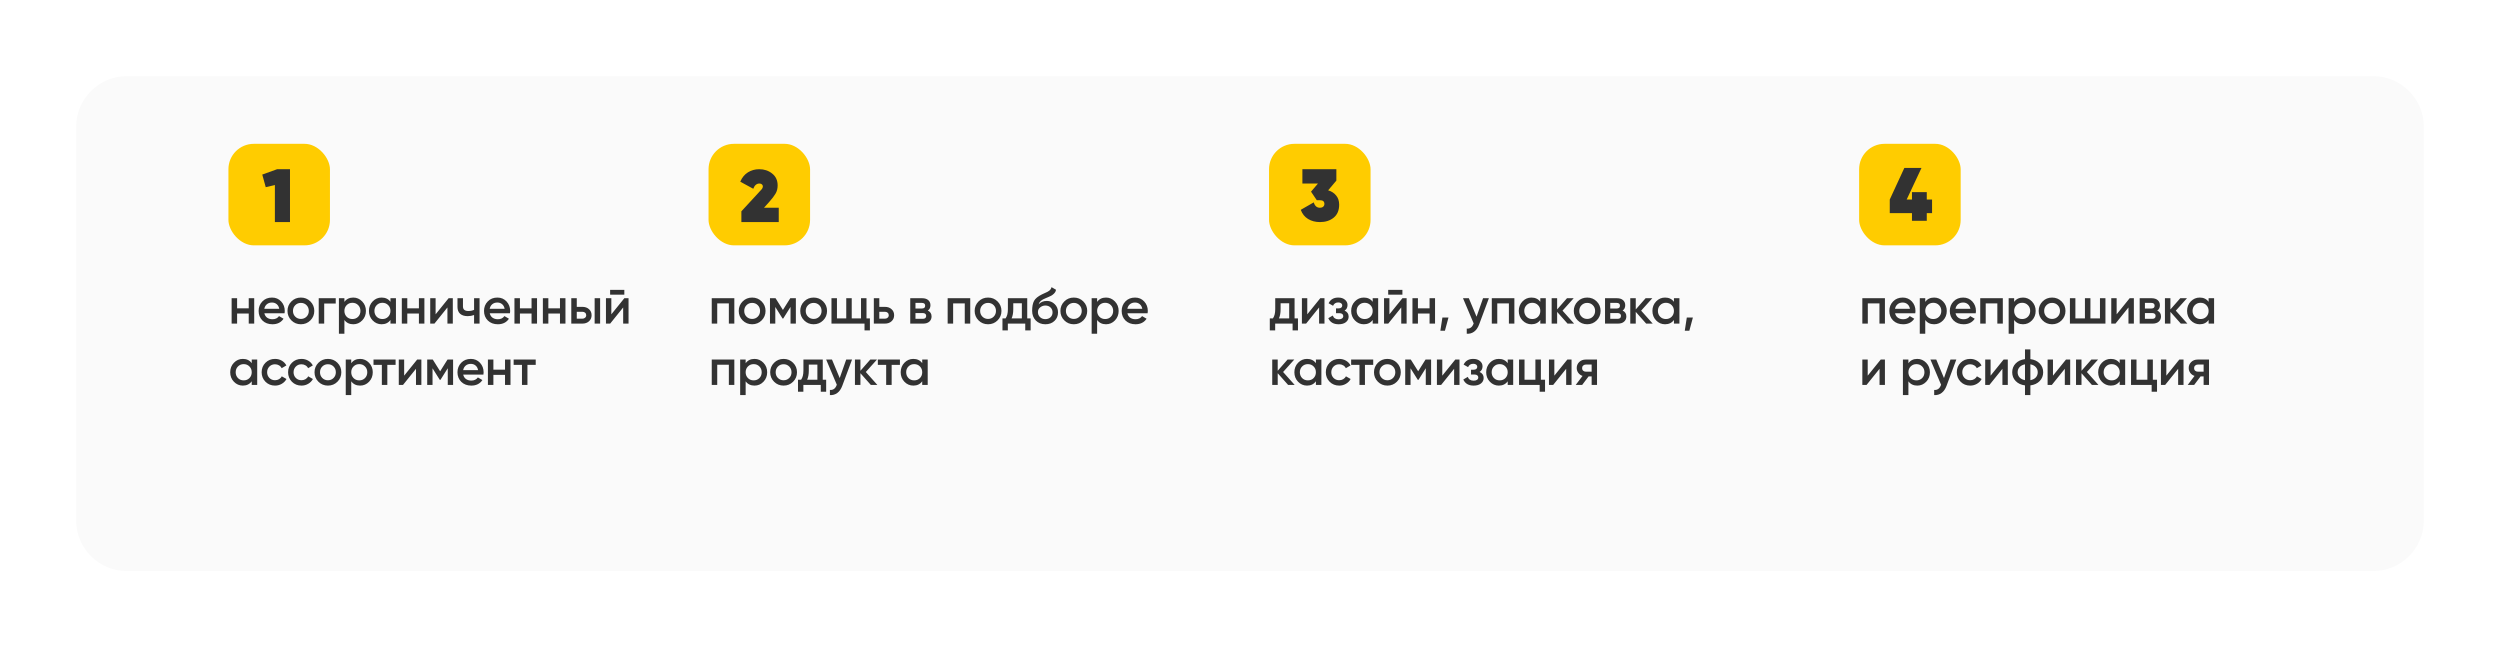 <?xml version="1.0" encoding="UTF-8"?> <svg xmlns="http://www.w3.org/2000/svg" width="1182" height="306" viewBox="0 0 1182 306" fill="none"> <g filter="url(#filter0_d_2016_470)"> <path d="M36 36C36 22.745 46.745 12 60 12H1122C1135.25 12 1146 22.745 1146 36V222C1146 235.255 1135.25 246 1122 246H60C46.745 246 36 235.255 36 222V36Z" fill="#FAFAFA"></path> </g> <path d="M117.6 145.776V141H120.192V153H117.6V148.224H112.104V153H109.512V141H112.104V145.776H117.6ZM134.542 148.104H124.99C125.182 149 125.614 149.696 126.286 150.192C126.974 150.688 127.822 150.936 128.83 150.936C130.19 150.936 131.222 150.44 131.926 149.448L134.062 150.696C132.894 152.44 131.142 153.312 128.806 153.312C126.87 153.312 125.294 152.72 124.078 151.536C122.878 150.336 122.278 148.824 122.278 147C122.278 145.224 122.87 143.728 124.054 142.512C125.222 141.296 126.742 140.688 128.614 140.688C130.358 140.688 131.798 141.304 132.934 142.536C134.07 143.768 134.638 145.264 134.638 147.024C134.638 147.344 134.606 147.704 134.542 148.104ZM124.965 145.992H132.022C131.846 145.048 131.446 144.32 130.822 143.808C130.214 143.296 129.47 143.04 128.59 143.04C127.63 143.04 126.83 143.304 126.19 143.832C125.55 144.36 125.142 145.08 124.965 145.992ZM146.75 151.488C145.534 152.704 144.038 153.312 142.262 153.312C140.486 153.312 138.99 152.704 137.774 151.488C136.542 150.256 135.926 148.76 135.926 147C135.926 145.24 136.542 143.744 137.774 142.512C138.99 141.296 140.486 140.688 142.262 140.688C144.038 140.688 145.534 141.296 146.75 142.512C147.982 143.744 148.598 145.24 148.598 147C148.598 148.76 147.982 150.256 146.75 151.488ZM138.518 147C138.518 148.088 138.878 148.992 139.598 149.712C140.318 150.432 141.206 150.792 142.262 150.792C143.318 150.792 144.206 150.432 144.926 149.712C145.646 148.992 146.006 148.088 146.006 147C146.006 145.912 145.646 145.008 144.926 144.288C144.206 143.568 143.318 143.208 142.262 143.208C141.206 143.208 140.318 143.568 139.598 144.288C138.878 145.008 138.518 145.912 138.518 147ZM150.692 141H158.732V143.496H153.284V153H150.692V141ZM167.031 140.688C168.663 140.688 170.071 141.304 171.255 142.536C172.423 143.752 173.007 145.24 173.007 147C173.007 148.776 172.423 150.272 171.255 151.488C170.087 152.704 168.679 153.312 167.031 153.312C165.223 153.312 163.823 152.64 162.831 151.296V157.8H160.239V141H162.831V142.728C163.807 141.368 165.207 140.688 167.031 140.688ZM163.911 149.76C164.631 150.48 165.535 150.84 166.623 150.84C167.711 150.84 168.615 150.48 169.335 149.76C170.055 149.024 170.415 148.104 170.415 147C170.415 145.896 170.055 144.984 169.335 144.264C168.615 143.528 167.711 143.16 166.623 143.16C165.535 143.16 164.631 143.528 163.911 144.264C163.191 144.984 162.831 145.896 162.831 147C162.831 148.088 163.191 149.008 163.911 149.76ZM184.61 142.704V141H187.202V153H184.61V151.272C183.634 152.632 182.234 153.312 180.41 153.312C178.762 153.312 177.354 152.704 176.186 151.488C175.018 150.272 174.434 148.776 174.434 147C174.434 145.224 175.018 143.728 176.186 142.512C177.354 141.296 178.762 140.688 180.41 140.688C182.234 140.688 183.634 141.36 184.61 142.704ZM178.106 149.76C178.826 150.48 179.73 150.84 180.818 150.84C181.906 150.84 182.81 150.48 183.53 149.76C184.25 149.024 184.61 148.104 184.61 147C184.61 145.896 184.25 144.984 183.53 144.264C182.81 143.528 181.906 143.16 180.818 143.16C179.73 143.16 178.826 143.528 178.106 144.264C177.386 144.984 177.026 145.896 177.026 147C177.026 148.088 177.386 149.008 178.106 149.76ZM198.061 145.776V141H200.653V153H198.061V148.224H192.565V153H189.973V141H192.565V145.776H198.061ZM205.954 148.608L212.098 141H214.09V153H211.546V145.368L205.402 153H203.41V141H205.954V148.608ZM224.144 146.496V141H226.736V153H224.144V148.944C223.2 149.296 222.192 149.472 221.12 149.472C219.6 149.472 218.416 149.104 217.568 148.368C216.72 147.616 216.296 146.536 216.296 145.128V141H218.888V144.888C218.888 146.328 219.744 147.048 221.456 147.048C222.432 147.048 223.328 146.864 224.144 146.496ZM241.104 148.104H231.552C231.744 149 232.176 149.696 232.848 150.192C233.536 150.688 234.384 150.936 235.392 150.936C236.752 150.936 237.784 150.44 238.488 149.448L240.624 150.696C239.456 152.44 237.704 153.312 235.368 153.312C233.432 153.312 231.856 152.72 230.64 151.536C229.44 150.336 228.84 148.824 228.84 147C228.84 145.224 229.432 143.728 230.616 142.512C231.784 141.296 233.304 140.688 235.176 140.688C236.92 140.688 238.36 141.304 239.496 142.536C240.632 143.768 241.2 145.264 241.2 147.024C241.2 147.344 241.168 147.704 241.104 148.104ZM231.528 145.992H238.584C238.408 145.048 238.008 144.32 237.384 143.808C236.776 143.296 236.032 143.04 235.152 143.04C234.192 143.04 233.392 143.304 232.752 143.832C232.112 144.36 231.704 145.08 231.528 145.992ZM251.319 145.776V141H253.911V153H251.319V148.224H245.823V153H243.231V141H245.823V145.776H251.319ZM264.756 145.776V141H267.348V153H264.756V148.224H259.26V153H256.668V141H259.26V145.776H264.756ZM272.698 145.08H275.338C276.634 145.08 277.682 145.448 278.482 146.184C279.298 146.904 279.706 147.856 279.706 149.04C279.706 150.208 279.298 151.16 278.482 151.896C277.682 152.632 276.634 153 275.338 153H270.106V141H272.698V145.08ZM281.146 153V141H283.738V153H281.146ZM272.698 150.672H275.362C275.874 150.672 276.298 150.52 276.634 150.216C276.986 149.912 277.162 149.52 277.162 149.04C277.162 148.56 276.994 148.168 276.658 147.864C276.322 147.56 275.89 147.408 275.362 147.408H272.698V150.672ZM295.184 139.32H288.464V137.064H295.184V139.32ZM289.04 148.608L295.184 141H297.176V153H294.632V145.368L288.488 153H286.496V141H289.04V148.608ZM119.016 171.704V170H121.608V182H119.016V180.272C118.04 181.632 116.64 182.312 114.816 182.312C113.168 182.312 111.76 181.704 110.592 180.488C109.424 179.272 108.84 177.776 108.84 176C108.84 174.224 109.424 172.728 110.592 171.512C111.76 170.296 113.168 169.688 114.816 169.688C116.64 169.688 118.04 170.36 119.016 171.704ZM112.512 178.76C113.232 179.48 114.136 179.84 115.224 179.84C116.312 179.84 117.216 179.48 117.936 178.76C118.656 178.024 119.016 177.104 119.016 176C119.016 174.896 118.656 173.984 117.936 173.264C117.216 172.528 116.312 172.16 115.224 172.16C114.136 172.16 113.232 172.528 112.512 173.264C111.792 173.984 111.432 174.896 111.432 176C111.432 177.088 111.792 178.008 112.512 178.76ZM130.043 182.312C128.235 182.312 126.723 181.704 125.507 180.488C124.307 179.256 123.707 177.76 123.707 176C123.707 174.208 124.307 172.712 125.507 171.512C126.723 170.296 128.235 169.688 130.043 169.688C131.211 169.688 132.275 169.968 133.235 170.528C134.195 171.088 134.915 171.84 135.395 172.784L133.163 174.08C132.891 173.504 132.475 173.056 131.915 172.736C131.371 172.4 130.739 172.232 130.019 172.232C128.963 172.232 128.075 172.592 127.355 173.312C126.651 174.048 126.299 174.944 126.299 176C126.299 177.056 126.651 177.952 127.355 178.688C128.075 179.408 128.963 179.768 130.019 179.768C130.723 179.768 131.355 179.608 131.915 179.288C132.491 178.952 132.923 178.496 133.211 177.92L135.443 179.192C134.931 180.152 134.187 180.912 133.211 181.472C132.251 182.032 131.195 182.312 130.043 182.312ZM142.543 182.312C140.735 182.312 139.223 181.704 138.007 180.488C136.807 179.256 136.207 177.76 136.207 176C136.207 174.208 136.807 172.712 138.007 171.512C139.223 170.296 140.735 169.688 142.543 169.688C143.711 169.688 144.775 169.968 145.735 170.528C146.695 171.088 147.415 171.84 147.895 172.784L145.663 174.08C145.391 173.504 144.975 173.056 144.415 172.736C143.871 172.4 143.239 172.232 142.519 172.232C141.463 172.232 140.575 172.592 139.855 173.312C139.151 174.048 138.799 174.944 138.799 176C138.799 177.056 139.151 177.952 139.855 178.688C140.575 179.408 141.463 179.768 142.519 179.768C143.223 179.768 143.855 179.608 144.415 179.288C144.991 178.952 145.423 178.496 145.711 177.92L147.943 179.192C147.431 180.152 146.687 180.912 145.711 181.472C144.751 182.032 143.695 182.312 142.543 182.312ZM159.531 180.488C158.315 181.704 156.819 182.312 155.043 182.312C153.267 182.312 151.771 181.704 150.555 180.488C149.323 179.256 148.707 177.76 148.707 176C148.707 174.24 149.323 172.744 150.555 171.512C151.771 170.296 153.267 169.688 155.043 169.688C156.819 169.688 158.315 170.296 159.531 171.512C160.763 172.744 161.379 174.24 161.379 176C161.379 177.76 160.763 179.256 159.531 180.488ZM151.299 176C151.299 177.088 151.659 177.992 152.379 178.712C153.099 179.432 153.987 179.792 155.043 179.792C156.099 179.792 156.987 179.432 157.707 178.712C158.427 177.992 158.787 177.088 158.787 176C158.787 174.912 158.427 174.008 157.707 173.288C156.987 172.568 156.099 172.208 155.043 172.208C153.987 172.208 153.099 172.568 152.379 173.288C151.659 174.008 151.299 174.912 151.299 176ZM170.265 169.688C171.897 169.688 173.305 170.304 174.489 171.536C175.657 172.752 176.241 174.24 176.241 176C176.241 177.776 175.657 179.272 174.489 180.488C173.321 181.704 171.913 182.312 170.265 182.312C168.457 182.312 167.057 181.64 166.065 180.296V186.8H163.473V170H166.065V171.728C167.041 170.368 168.441 169.688 170.265 169.688ZM167.145 178.76C167.865 179.48 168.769 179.84 169.857 179.84C170.945 179.84 171.849 179.48 172.569 178.76C173.289 178.024 173.649 177.104 173.649 176C173.649 174.896 173.289 173.984 172.569 173.264C171.849 172.528 170.945 172.16 169.857 172.16C168.769 172.16 167.865 172.528 167.145 173.264C166.425 173.984 166.065 174.896 166.065 176C166.065 177.088 166.425 178.008 167.145 178.76ZM176.599 170H187.039V172.496H183.127V182H180.535V172.496H176.599V170ZM191.087 177.608L197.231 170H199.223V182H196.679V174.368L190.535 182H188.543V170H191.087V177.608ZM211.581 170H214.221V182H211.701V174.104L208.245 179.6H207.933L204.501 174.128V182H201.981V170H204.621L208.101 175.544L211.581 170ZM228.557 177.104H219.005C219.197 178 219.629 178.696 220.301 179.192C220.989 179.688 221.837 179.936 222.845 179.936C224.205 179.936 225.237 179.44 225.941 178.448L228.077 179.696C226.909 181.44 225.157 182.312 222.821 182.312C220.885 182.312 219.309 181.72 218.093 180.536C216.893 179.336 216.293 177.824 216.293 176C216.293 174.224 216.885 172.728 218.069 171.512C219.237 170.296 220.757 169.688 222.629 169.688C224.373 169.688 225.813 170.304 226.949 171.536C228.085 172.768 228.653 174.264 228.653 176.024C228.653 176.344 228.621 176.704 228.557 177.104ZM218.981 174.992H226.037C225.861 174.048 225.461 173.32 224.837 172.808C224.229 172.296 223.485 172.04 222.605 172.04C221.645 172.04 220.845 172.304 220.205 172.832C219.565 173.36 219.157 174.08 218.981 174.992ZM238.772 174.776V170H241.364V182H238.772V177.224H233.276V182H230.684V170H233.276V174.776H238.772ZM242.849 170H253.289V172.496H249.377V182H246.785V172.496H242.849V170Z" fill="#323232"></path> <rect x="105" y="65" width="54" height="54" rx="15" fill="#FFCC00"></rect> <rect x="105" y="65" width="54" height="54" rx="15" stroke="#FAFAFA" stroke-width="6"></rect> <path d="M131.036 80H137.107V105H129.964V87.464L125.643 88.5L124 82.536L131.036 80Z" fill="#323232"></path> <path d="M336.512 141H347.192V153H344.6V143.448H339.104V153H336.512V141ZM360.102 151.488C358.886 152.704 357.39 153.312 355.614 153.312C353.838 153.312 352.342 152.704 351.126 151.488C349.894 150.256 349.278 148.76 349.278 147C349.278 145.24 349.894 143.744 351.126 142.512C352.342 141.296 353.838 140.688 355.614 140.688C357.39 140.688 358.886 141.296 360.102 142.512C361.334 143.744 361.95 145.24 361.95 147C361.95 148.76 361.334 150.256 360.102 151.488ZM351.87 147C351.87 148.088 352.23 148.992 352.95 149.712C353.67 150.432 354.558 150.792 355.614 150.792C356.67 150.792 357.558 150.432 358.278 149.712C358.998 148.992 359.358 148.088 359.358 147C359.358 145.912 358.998 145.008 358.278 144.288C357.558 143.568 356.67 143.208 355.614 143.208C354.558 143.208 353.67 143.568 352.95 144.288C352.23 145.008 351.87 145.912 351.87 147ZM373.643 141H376.283V153H373.763V145.104L370.307 150.6H369.995L366.563 145.128V153H364.043V141H366.683L370.163 146.544L373.643 141ZM389.18 151.488C387.964 152.704 386.468 153.312 384.692 153.312C382.916 153.312 381.42 152.704 380.204 151.488C378.972 150.256 378.356 148.76 378.356 147C378.356 145.24 378.972 143.744 380.204 142.512C381.42 141.296 382.916 140.688 384.692 140.688C386.468 140.688 387.964 141.296 389.18 142.512C390.412 143.744 391.028 145.24 391.028 147C391.028 148.76 390.412 150.256 389.18 151.488ZM380.948 147C380.948 148.088 381.308 148.992 382.028 149.712C382.748 150.432 383.636 150.792 384.692 150.792C385.748 150.792 386.636 150.432 387.356 149.712C388.076 148.992 388.436 148.088 388.436 147C388.436 145.912 388.076 145.008 387.356 144.288C386.636 143.568 385.748 143.208 384.692 143.208C383.636 143.208 382.748 143.568 382.028 144.288C381.308 145.008 380.948 145.912 380.948 147ZM409.681 141V150.552H411.289V156.216H408.745V153H393.121V141H395.713V150.552H400.105V141H402.697V150.552H407.089V141H409.681ZM415.737 145.08H418.377C419.673 145.08 420.721 145.448 421.521 146.184C422.337 146.904 422.745 147.856 422.745 149.04C422.745 150.208 422.337 151.16 421.521 151.896C420.721 152.632 419.673 153 418.377 153H413.145V141H415.737V145.08ZM415.737 150.672H418.401C418.913 150.672 419.337 150.52 419.673 150.216C420.025 149.912 420.201 149.52 420.201 149.04C420.201 148.56 420.033 148.168 419.697 147.864C419.361 147.56 418.929 147.408 418.401 147.408H415.737V150.672ZM438.668 146.832C439.852 147.392 440.444 148.312 440.444 149.592C440.444 150.616 440.092 151.44 439.388 152.064C438.7 152.688 437.74 153 436.508 153H430.364V141H436.028C437.244 141 438.196 141.304 438.884 141.912C439.572 142.52 439.916 143.32 439.916 144.312C439.916 145.448 439.5 146.288 438.668 146.832ZM435.836 143.208H432.836V145.872H435.836C436.892 145.872 437.42 145.424 437.42 144.528C437.42 143.648 436.892 143.208 435.836 143.208ZM432.836 150.744H436.268C437.356 150.744 437.9 150.272 437.9 149.328C437.9 148.912 437.756 148.592 437.468 148.368C437.18 148.128 436.78 148.008 436.268 148.008H432.836V150.744ZM448.051 141H458.731V153H456.139V143.448H450.643V153H448.051V141ZM471.641 151.488C470.425 152.704 468.929 153.312 467.153 153.312C465.377 153.312 463.881 152.704 462.665 151.488C461.433 150.256 460.817 148.76 460.817 147C460.817 145.24 461.433 143.744 462.665 142.512C463.881 141.296 465.377 140.688 467.153 140.688C468.929 140.688 470.425 141.296 471.641 142.512C472.873 143.744 473.489 145.24 473.489 147C473.489 148.76 472.873 150.256 471.641 151.488ZM463.409 147C463.409 148.088 463.769 148.992 464.489 149.712C465.209 150.432 466.097 150.792 467.153 150.792C468.209 150.792 469.097 150.432 469.817 149.712C470.537 148.992 470.897 148.088 470.897 147C470.897 145.912 470.537 145.008 469.817 144.288C469.097 143.568 468.209 143.208 467.153 143.208C466.097 143.208 465.209 143.568 464.489 144.288C463.769 145.008 463.409 145.912 463.409 147ZM485.674 141V150.552H487.282V156.216H484.738V153H476.506V156.216H473.962V150.552H475.426C476.162 149.528 476.53 148.08 476.53 146.208V141H485.674ZM478.282 150.552H483.13V143.376H479.074V146.208C479.074 147.936 478.81 149.384 478.282 150.552ZM494.236 153.312C492.412 153.312 490.908 152.72 489.724 151.536C488.572 150.336 487.996 148.808 487.996 146.952C487.996 144.936 488.3 143.368 488.908 142.248C489.5 141.144 490.732 140.128 492.604 139.2C492.668 139.168 492.772 139.12 492.916 139.056C493.076 138.976 493.244 138.896 493.42 138.816C493.596 138.736 493.772 138.656 493.948 138.576C494.62 138.272 495.036 138.08 495.196 138C495.292 137.952 495.572 137.776 496.036 137.472C496.596 137.072 496.972 136.504 497.164 135.768L499.276 136.992C499.196 137.872 498.644 138.68 497.62 139.416C497.444 139.576 497.116 139.768 496.636 139.992L495.604 140.472L494.404 140.976C493.364 141.392 492.596 141.816 492.1 142.248C491.604 142.68 491.26 143.232 491.068 143.904C492.028 142.816 493.332 142.272 494.98 142.272C496.388 142.272 497.612 142.776 498.652 143.784C499.708 144.792 500.236 146.096 500.236 147.696C500.236 149.328 499.676 150.672 498.556 151.728C497.452 152.784 496.012 153.312 494.236 153.312ZM494.212 150.888C495.22 150.888 496.044 150.592 496.684 150C497.324 149.392 497.644 148.624 497.644 147.696C497.644 146.752 497.324 145.976 496.684 145.368C496.06 144.76 495.244 144.456 494.236 144.456C493.34 144.456 492.532 144.744 491.812 145.32C491.092 145.864 490.732 146.616 490.732 147.576C490.732 148.536 491.068 149.328 491.74 149.952C492.412 150.576 493.236 150.888 494.212 150.888ZM512.187 151.488C510.971 152.704 509.475 153.312 507.699 153.312C505.923 153.312 504.427 152.704 503.211 151.488C501.979 150.256 501.363 148.76 501.363 147C501.363 145.24 501.979 143.744 503.211 142.512C504.427 141.296 505.923 140.688 507.699 140.688C509.475 140.688 510.971 141.296 512.187 142.512C513.419 143.744 514.035 145.24 514.035 147C514.035 148.76 513.419 150.256 512.187 151.488ZM503.955 147C503.955 148.088 504.315 148.992 505.035 149.712C505.755 150.432 506.643 150.792 507.699 150.792C508.755 150.792 509.643 150.432 510.363 149.712C511.083 148.992 511.443 148.088 511.443 147C511.443 145.912 511.083 145.008 510.363 144.288C509.643 143.568 508.755 143.208 507.699 143.208C506.643 143.208 505.755 143.568 505.035 144.288C504.315 145.008 503.955 145.912 503.955 147ZM522.921 140.688C524.553 140.688 525.961 141.304 527.145 142.536C528.313 143.752 528.897 145.24 528.897 147C528.897 148.776 528.313 150.272 527.145 151.488C525.977 152.704 524.569 153.312 522.921 153.312C521.113 153.312 519.713 152.64 518.721 151.296V157.8H516.129V141H518.721V142.728C519.697 141.368 521.097 140.688 522.921 140.688ZM519.801 149.76C520.521 150.48 521.425 150.84 522.513 150.84C523.601 150.84 524.505 150.48 525.225 149.76C525.945 149.024 526.305 148.104 526.305 147C526.305 145.896 525.945 144.984 525.225 144.264C524.505 143.528 523.601 143.16 522.513 143.16C521.425 143.16 520.521 143.528 519.801 144.264C519.081 144.984 518.721 145.896 518.721 147C518.721 148.088 519.081 149.008 519.801 149.76ZM542.588 148.104H533.036C533.228 149 533.66 149.696 534.332 150.192C535.02 150.688 535.868 150.936 536.876 150.936C538.236 150.936 539.268 150.44 539.972 149.448L542.108 150.696C540.94 152.44 539.188 153.312 536.852 153.312C534.916 153.312 533.34 152.72 532.124 151.536C530.924 150.336 530.324 148.824 530.324 147C530.324 145.224 530.916 143.728 532.1 142.512C533.268 141.296 534.788 140.688 536.66 140.688C538.404 140.688 539.844 141.304 540.98 142.536C542.116 143.768 542.684 145.264 542.684 147.024C542.684 147.344 542.652 147.704 542.588 148.104ZM533.012 145.992H540.068C539.892 145.048 539.492 144.32 538.868 143.808C538.26 143.296 537.516 143.04 536.636 143.04C535.676 143.04 534.876 143.304 534.236 143.832C533.596 144.36 533.188 145.08 533.012 145.992ZM336.512 170H347.192V182H344.6V172.448H339.104V182H336.512V170ZM356.742 169.688C358.374 169.688 359.782 170.304 360.966 171.536C362.134 172.752 362.718 174.24 362.718 176C362.718 177.776 362.134 179.272 360.966 180.488C359.798 181.704 358.39 182.312 356.742 182.312C354.934 182.312 353.534 181.64 352.542 180.296V186.8H349.95V170H352.542V171.728C353.518 170.368 354.918 169.688 356.742 169.688ZM353.622 178.76C354.342 179.48 355.246 179.84 356.334 179.84C357.422 179.84 358.326 179.48 359.046 178.76C359.766 178.024 360.126 177.104 360.126 176C360.126 174.896 359.766 173.984 359.046 173.264C358.326 172.528 357.422 172.16 356.334 172.16C355.246 172.16 354.342 172.528 353.622 173.264C352.902 173.984 352.542 174.896 352.542 176C352.542 177.088 352.902 178.008 353.622 178.76ZM374.969 180.488C373.753 181.704 372.257 182.312 370.481 182.312C368.705 182.312 367.209 181.704 365.993 180.488C364.761 179.256 364.145 177.76 364.145 176C364.145 174.24 364.761 172.744 365.993 171.512C367.209 170.296 368.705 169.688 370.481 169.688C372.257 169.688 373.753 170.296 374.969 171.512C376.201 172.744 376.817 174.24 376.817 176C376.817 177.76 376.201 179.256 374.969 180.488ZM366.737 176C366.737 177.088 367.097 177.992 367.817 178.712C368.537 179.432 369.425 179.792 370.481 179.792C371.537 179.792 372.425 179.432 373.145 178.712C373.865 177.992 374.225 177.088 374.225 176C374.225 174.912 373.865 174.008 373.145 173.288C372.425 172.568 371.537 172.208 370.481 172.208C369.425 172.208 368.537 172.568 367.817 173.288C367.097 174.008 366.737 174.912 366.737 176ZM389.002 170V179.552H390.61V185.216H388.066V182H379.834V185.216H377.29V179.552H378.754C379.49 178.528 379.858 177.08 379.858 175.208V170H389.002ZM381.61 179.552H386.458V172.376H382.402V175.208C382.402 176.936 382.138 178.384 381.61 179.552ZM397.012 178.736L400.084 170H402.844L398.236 182.384C397.676 183.904 396.892 185.04 395.884 185.792C394.876 186.544 393.708 186.88 392.38 186.8V184.376C393.916 184.472 394.98 183.704 395.572 182.072L395.644 181.904L390.604 170H393.364L397.012 178.736ZM409.351 175.88L414.823 182H411.727L406.807 176.456V182H404.215V170H406.807V175.304L411.463 170H414.631L409.351 175.88ZM415.045 170H425.485V172.496H421.573V182H418.981V172.496H415.045V170ZM436.024 171.704V170H438.616V182H436.024V180.272C435.048 181.632 433.648 182.312 431.824 182.312C430.176 182.312 428.768 181.704 427.6 180.488C426.432 179.272 425.848 177.776 425.848 176C425.848 174.224 426.432 172.728 427.6 171.512C428.768 170.296 430.176 169.688 431.824 169.688C433.648 169.688 435.048 170.36 436.024 171.704ZM429.52 178.76C430.24 179.48 431.144 179.84 432.232 179.84C433.32 179.84 434.224 179.48 434.944 178.76C435.664 178.024 436.024 177.104 436.024 176C436.024 174.896 435.664 173.984 434.944 173.264C434.224 172.528 433.32 172.16 432.232 172.16C431.144 172.16 430.24 172.528 429.52 173.264C428.8 173.984 428.44 174.896 428.44 176C428.44 177.088 428.8 178.008 429.52 178.76Z" fill="#323232"></path> <rect x="332" y="65" width="54" height="54" rx="15" fill="#FFCC00"></rect> <rect x="332" y="65" width="54" height="54" rx="15" stroke="#FAFAFA" stroke-width="6"></rect> <path d="M350.524 105V99.902L358.485 91.278C358.624 91.115 358.822 90.894 359.078 90.615C359.358 90.335 359.544 90.137 359.637 90.021C359.753 89.905 359.893 89.753 360.056 89.567C360.242 89.358 360.358 89.195 360.405 89.078C360.475 88.939 360.533 88.799 360.58 88.659C360.649 88.496 360.684 88.333 360.684 88.17C360.684 87.775 360.545 87.449 360.265 87.193C359.986 86.913 359.579 86.774 359.043 86.774C357.74 86.774 356.774 87.6 356.145 89.253L350 85.901C350.815 83.969 352.014 82.502 353.596 81.501C355.203 80.501 356.983 80 358.939 80C361.336 80 363.385 80.687 365.084 82.06C366.806 83.41 367.668 85.284 367.668 87.682C367.668 89.148 367.342 90.428 366.69 91.522C366.061 92.616 365.061 93.932 363.687 95.468L361.208 98.226H368.191V105H350.524Z" fill="#323232"></path> <path d="M612.072 141V150.552H613.68V156.216H611.136V153H602.904V156.216H600.36V150.552H601.824C602.56 149.528 602.928 148.08 602.928 146.208V141H612.072ZM604.68 150.552H609.528V143.376H605.472V146.208C605.472 147.936 605.208 149.384 604.68 150.552ZM618.079 148.608L624.223 141H626.215V153H623.671V145.368L617.527 153H615.535V141H618.079V148.608ZM635.717 146.856C636.997 147.432 637.637 148.384 637.637 149.712C637.637 150.752 637.213 151.616 636.365 152.304C635.517 152.976 634.365 153.312 632.909 153.312C630.493 153.312 628.861 152.352 628.013 150.432L630.125 149.184C630.557 150.384 631.493 150.984 632.933 150.984C633.605 150.984 634.133 150.848 634.517 150.576C634.901 150.288 635.093 149.912 635.093 149.448C635.093 149.032 634.941 148.704 634.637 148.464C634.333 148.208 633.909 148.08 633.365 148.08H631.661V145.8H632.933C633.461 145.8 633.869 145.68 634.157 145.44C634.461 145.184 634.613 144.84 634.613 144.408C634.613 143.992 634.445 143.656 634.109 143.4C633.773 143.128 633.325 142.992 632.765 142.992C631.565 142.992 630.733 143.52 630.269 144.576L628.157 143.376C629.037 141.584 630.557 140.688 632.717 140.688C634.061 140.688 635.125 141.032 635.909 141.72C636.709 142.392 637.109 143.216 637.109 144.192C637.109 145.392 636.645 146.28 635.717 146.856ZM649.008 142.704V141H651.6V153H649.008V151.272C648.032 152.632 646.632 153.312 644.808 153.312C643.16 153.312 641.752 152.704 640.584 151.488C639.416 150.272 638.832 148.776 638.832 147C638.832 145.224 639.416 143.728 640.584 142.512C641.752 141.296 643.16 140.688 644.808 140.688C646.632 140.688 648.032 141.36 649.008 142.704ZM642.504 149.76C643.224 150.48 644.128 150.84 645.216 150.84C646.304 150.84 647.208 150.48 647.928 149.76C648.648 149.024 649.008 148.104 649.008 147C649.008 145.896 648.648 144.984 647.928 144.264C647.208 143.528 646.304 143.16 645.216 143.16C644.128 143.16 643.224 143.528 642.504 144.264C641.784 144.984 641.424 145.896 641.424 147C641.424 148.088 641.784 149.008 642.504 149.76ZM663.059 139.32H656.339V137.064H663.059V139.32ZM656.915 148.608L663.059 141H665.051V153H662.507V145.368L656.363 153H654.371V141H656.915V148.608ZM675.897 145.776V141H678.489V153H675.897V148.224H670.401V153H667.809V141H670.401V145.776H675.897ZM681.966 150.12H684.846L683.166 156.36H681.006L681.966 150.12ZM698.114 149.736L701.186 141H703.946L699.338 153.384C698.778 154.904 697.994 156.04 696.986 156.792C695.978 157.544 694.81 157.88 693.482 157.8V155.376C695.018 155.472 696.082 154.704 696.674 153.072L696.746 152.904L691.706 141H694.466L698.114 149.736ZM705.317 141H715.997V153H713.405V143.448H707.909V153H705.317V141ZM728.258 142.704V141H730.85V153H728.258V151.272C727.282 152.632 725.882 153.312 724.058 153.312C722.41 153.312 721.002 152.704 719.834 151.488C718.666 150.272 718.082 148.776 718.082 147C718.082 145.224 718.666 143.728 719.834 142.512C721.002 141.296 722.41 140.688 724.058 140.688C725.882 140.688 727.282 141.36 728.258 142.704ZM721.754 149.76C722.474 150.48 723.378 150.84 724.466 150.84C725.554 150.84 726.458 150.48 727.178 149.76C727.898 149.024 728.258 148.104 728.258 147C728.258 145.896 727.898 144.984 727.178 144.264C726.458 143.528 725.554 143.16 724.466 143.16C723.378 143.16 722.474 143.528 721.754 144.264C721.034 144.984 720.674 145.896 720.674 147C720.674 148.088 721.034 149.008 721.754 149.76ZM738.757 146.88L744.229 153H741.133L736.213 147.456V153H733.621V141H736.213V146.304L740.869 141H744.037L738.757 146.88ZM754.914 151.488C753.698 152.704 752.202 153.312 750.426 153.312C748.65 153.312 747.154 152.704 745.938 151.488C744.706 150.256 744.09 148.76 744.09 147C744.09 145.24 744.706 143.744 745.938 142.512C747.154 141.296 748.65 140.688 750.426 140.688C752.202 140.688 753.698 141.296 754.914 142.512C756.146 143.744 756.762 145.24 756.762 147C756.762 148.76 756.146 150.256 754.914 151.488ZM746.682 147C746.682 148.088 747.042 148.992 747.762 149.712C748.482 150.432 749.37 150.792 750.426 150.792C751.482 150.792 752.37 150.432 753.09 149.712C753.81 148.992 754.17 148.088 754.17 147C754.17 145.912 753.81 145.008 753.09 144.288C752.37 143.568 751.482 143.208 750.426 143.208C749.37 143.208 748.482 143.568 747.762 144.288C747.042 145.008 746.682 145.912 746.682 147ZM767.16 146.832C768.344 147.392 768.936 148.312 768.936 149.592C768.936 150.616 768.584 151.44 767.88 152.064C767.192 152.688 766.232 153 765 153H758.856V141H764.52C765.736 141 766.688 141.304 767.376 141.912C768.064 142.52 768.408 143.32 768.408 144.312C768.408 145.448 767.992 146.288 767.16 146.832ZM764.328 143.208H761.328V145.872H764.328C765.384 145.872 765.912 145.424 765.912 144.528C765.912 143.648 765.384 143.208 764.328 143.208ZM761.328 150.744H764.76C765.848 150.744 766.392 150.272 766.392 149.328C766.392 148.912 766.248 148.592 765.96 148.368C765.672 148.128 765.272 148.008 764.76 148.008H761.328V150.744ZM775.929 146.88L781.401 153H778.305L773.385 147.456V153H770.793V141H773.385V146.304L778.041 141H781.209L775.929 146.88ZM791.438 142.704V141H794.03V153H791.438V151.272C790.462 152.632 789.062 153.312 787.238 153.312C785.59 153.312 784.182 152.704 783.014 151.488C781.846 150.272 781.262 148.776 781.262 147C781.262 145.224 781.846 143.728 783.014 142.512C784.182 141.296 785.59 140.688 787.238 140.688C789.062 140.688 790.462 141.36 791.438 142.704ZM784.934 149.76C785.654 150.48 786.558 150.84 787.646 150.84C788.734 150.84 789.638 150.48 790.358 149.76C791.078 149.024 791.438 148.104 791.438 147C791.438 145.896 791.078 144.984 790.358 144.264C789.638 143.528 788.734 143.16 787.646 143.16C786.558 143.16 785.654 143.528 784.934 144.264C784.214 144.984 783.854 145.896 783.854 147C783.854 148.088 784.214 149.008 784.934 149.76ZM797.521 150.12H800.401L798.721 156.36H796.561L797.521 150.12ZM606.648 175.88L612.12 182H609.024L604.104 176.456V182H601.512V170H604.104V175.304L608.76 170H611.928L606.648 175.88ZM622.157 171.704V170H624.749V182H622.157V180.272C621.181 181.632 619.781 182.312 617.957 182.312C616.309 182.312 614.901 181.704 613.733 180.488C612.565 179.272 611.981 177.776 611.981 176C611.981 174.224 612.565 172.728 613.733 171.512C614.901 170.296 616.309 169.688 617.957 169.688C619.781 169.688 621.181 170.36 622.157 171.704ZM615.653 178.76C616.373 179.48 617.277 179.84 618.365 179.84C619.453 179.84 620.357 179.48 621.077 178.76C621.797 178.024 622.157 177.104 622.157 176C622.157 174.896 621.797 173.984 621.077 173.264C620.357 172.528 619.453 172.16 618.365 172.16C617.277 172.16 616.373 172.528 615.653 173.264C614.933 173.984 614.573 174.896 614.573 176C614.573 177.088 614.933 178.008 615.653 178.76ZM633.184 182.312C631.376 182.312 629.864 181.704 628.648 180.488C627.448 179.256 626.848 177.76 626.848 176C626.848 174.208 627.448 172.712 628.648 171.512C629.864 170.296 631.376 169.688 633.184 169.688C634.352 169.688 635.416 169.968 636.376 170.528C637.336 171.088 638.056 171.84 638.536 172.784L636.304 174.08C636.032 173.504 635.616 173.056 635.056 172.736C634.512 172.4 633.88 172.232 633.16 172.232C632.104 172.232 631.216 172.592 630.496 173.312C629.792 174.048 629.44 174.944 629.44 176C629.44 177.056 629.792 177.952 630.496 178.688C631.216 179.408 632.104 179.768 633.16 179.768C633.864 179.768 634.496 179.608 635.056 179.288C635.632 178.952 636.064 178.496 636.352 177.92L638.584 179.192C638.072 180.152 637.328 180.912 636.352 181.472C635.392 182.032 634.336 182.312 633.184 182.312ZM638.818 170H649.258V172.496H645.346V182H642.754V172.496H638.818V170ZM660.445 180.488C659.229 181.704 657.733 182.312 655.957 182.312C654.181 182.312 652.685 181.704 651.469 180.488C650.237 179.256 649.621 177.76 649.621 176C649.621 174.24 650.237 172.744 651.469 171.512C652.685 170.296 654.181 169.688 655.957 169.688C657.733 169.688 659.229 170.296 660.445 171.512C661.677 172.744 662.293 174.24 662.293 176C662.293 177.76 661.677 179.256 660.445 180.488ZM652.213 176C652.213 177.088 652.573 177.992 653.293 178.712C654.013 179.432 654.901 179.792 655.957 179.792C657.013 179.792 657.901 179.432 658.621 178.712C659.341 177.992 659.701 177.088 659.701 176C659.701 174.912 659.341 174.008 658.621 173.288C657.901 172.568 657.013 172.208 655.957 172.208C654.901 172.208 654.013 172.568 653.293 173.288C652.573 174.008 652.213 174.912 652.213 176ZM673.987 170H676.627V182H674.107V174.104L670.651 179.6H670.339L666.907 174.128V182H664.387V170H667.027L670.507 175.544L673.987 170ZM681.915 177.608L688.059 170H690.051V182H687.507V174.368L681.363 182H679.371V170H681.915V177.608ZM699.553 175.856C700.833 176.432 701.473 177.384 701.473 178.712C701.473 179.752 701.049 180.616 700.201 181.304C699.353 181.976 698.201 182.312 696.745 182.312C694.329 182.312 692.697 181.352 691.849 179.432L693.961 178.184C694.393 179.384 695.329 179.984 696.769 179.984C697.441 179.984 697.969 179.848 698.353 179.576C698.737 179.288 698.929 178.912 698.929 178.448C698.929 178.032 698.777 177.704 698.473 177.464C698.169 177.208 697.745 177.08 697.201 177.08H695.497V174.8H696.769C697.297 174.8 697.705 174.68 697.993 174.44C698.297 174.184 698.449 173.84 698.449 173.408C698.449 172.992 698.281 172.656 697.945 172.4C697.609 172.128 697.161 171.992 696.601 171.992C695.401 171.992 694.569 172.52 694.105 173.576L691.993 172.376C692.873 170.584 694.393 169.688 696.553 169.688C697.897 169.688 698.961 170.032 699.745 170.72C700.545 171.392 700.945 172.216 700.945 173.192C700.945 174.392 700.481 175.28 699.553 175.856ZM712.844 171.704V170H715.436V182H712.844V180.272C711.868 181.632 710.468 182.312 708.644 182.312C706.996 182.312 705.588 181.704 704.42 180.488C703.252 179.272 702.668 177.776 702.668 176C702.668 174.224 703.252 172.728 704.42 171.512C705.588 170.296 706.996 169.688 708.644 169.688C710.468 169.688 711.868 170.36 712.844 171.704ZM706.34 178.76C707.06 179.48 707.964 179.84 709.052 179.84C710.14 179.84 711.044 179.48 711.764 178.76C712.484 178.024 712.844 177.104 712.844 176C712.844 174.896 712.484 173.984 711.764 173.264C711.044 172.528 710.14 172.16 709.052 172.16C707.964 172.16 707.06 172.528 706.34 173.264C705.62 173.984 705.26 174.896 705.26 176C705.26 177.088 705.62 178.008 706.34 178.76ZM728.527 170V179.552H730.495V185.216H727.951V182H718.207V170H720.799V179.552H725.935V170H728.527ZM734.892 177.608L741.036 170H743.028V182H740.484V174.368L734.34 182H732.348V170H734.892V177.608ZM749.721 170H755.073V182H752.529V177.968H751.089L748.041 182H744.993L748.233 177.728C747.401 177.456 746.729 176.976 746.217 176.288C745.721 175.6 745.473 174.832 745.473 173.984C745.473 172.88 745.865 171.944 746.649 171.176C747.433 170.392 748.457 170 749.721 170ZM749.865 175.736H752.529V172.352H749.865C749.321 172.352 748.873 172.512 748.521 172.832C748.185 173.136 748.017 173.544 748.017 174.056C748.017 174.568 748.185 174.976 748.521 175.28C748.873 175.584 749.321 175.736 749.865 175.736Z" fill="#323232"></path> <rect x="597" y="65" width="54" height="54" rx="15" fill="#FFCC00"></rect> <rect x="597" y="65" width="54" height="54" rx="15" stroke="#FAFAFA" stroke-width="6"></rect> <path d="M627.954 89.986C629.537 90.452 630.794 91.266 631.725 92.43C632.679 93.571 633.156 95.014 633.156 96.76C633.156 99.46 632.295 101.508 630.573 102.905C628.85 104.302 626.685 105 624.078 105C621.937 105 620.063 104.511 618.457 103.534C616.851 102.556 615.698 101.113 615 99.204L621.145 95.677C621.634 97.377 622.612 98.226 624.078 98.226C624.707 98.226 625.207 98.063 625.58 97.737C625.975 97.412 626.173 96.969 626.173 96.411C626.173 95.247 625.475 94.665 624.078 94.665H622.577L619.853 90.615L623.135 86.774H615.768V80H631.83V85.377L627.954 89.986Z" fill="#323232"></path> <path d="M880.512 141H891.192V153H888.6V143.448H883.104V153H880.512V141ZM905.542 148.104H895.99C896.182 149 896.614 149.696 897.286 150.192C897.974 150.688 898.822 150.936 899.83 150.936C901.19 150.936 902.222 150.44 902.926 149.448L905.062 150.696C903.894 152.44 902.142 153.312 899.806 153.312C897.87 153.312 896.294 152.72 895.078 151.536C893.878 150.336 893.278 148.824 893.278 147C893.278 145.224 893.87 143.728 895.054 142.512C896.222 141.296 897.742 140.688 899.614 140.688C901.358 140.688 902.798 141.304 903.934 142.536C905.07 143.768 905.638 145.264 905.638 147.024C905.638 147.344 905.606 147.704 905.542 148.104ZM895.965 145.992H903.022C902.846 145.048 902.446 144.32 901.822 143.808C901.214 143.296 900.47 143.04 899.59 143.04C898.63 143.04 897.83 143.304 897.19 143.832C896.55 144.36 896.142 145.08 895.965 145.992ZM914.46 140.688C916.092 140.688 917.5 141.304 918.684 142.536C919.852 143.752 920.436 145.24 920.436 147C920.436 148.776 919.852 150.272 918.684 151.488C917.516 152.704 916.108 153.312 914.46 153.312C912.652 153.312 911.252 152.64 910.26 151.296V157.8H907.668V141H910.26V142.728C911.236 141.368 912.636 140.688 914.46 140.688ZM911.34 149.76C912.06 150.48 912.964 150.84 914.052 150.84C915.14 150.84 916.044 150.48 916.764 149.76C917.484 149.024 917.844 148.104 917.844 147C917.844 145.896 917.484 144.984 916.764 144.264C916.044 143.528 915.14 143.16 914.052 143.16C912.964 143.16 912.06 143.528 911.34 144.264C910.62 144.984 910.26 145.896 910.26 147C910.26 148.088 910.62 149.008 911.34 149.76ZM934.127 148.104H924.575C924.767 149 925.199 149.696 925.871 150.192C926.559 150.688 927.407 150.936 928.415 150.936C929.775 150.936 930.807 150.44 931.511 149.448L933.647 150.696C932.479 152.44 930.727 153.312 928.391 153.312C926.455 153.312 924.879 152.72 923.663 151.536C922.463 150.336 921.863 148.824 921.863 147C921.863 145.224 922.455 143.728 923.639 142.512C924.807 141.296 926.327 140.688 928.199 140.688C929.943 140.688 931.383 141.304 932.519 142.536C933.655 143.768 934.223 145.264 934.223 147.024C934.223 147.344 934.191 147.704 934.127 148.104ZM924.551 145.992H931.607C931.431 145.048 931.031 144.32 930.407 143.808C929.799 143.296 929.055 143.04 928.175 143.04C927.215 143.04 926.415 143.304 925.775 143.832C925.135 144.36 924.727 145.08 924.551 145.992ZM936.254 141H946.934V153H944.342V143.448H938.846V153H936.254V141ZM956.484 140.688C958.116 140.688 959.524 141.304 960.708 142.536C961.876 143.752 962.46 145.24 962.46 147C962.46 148.776 961.876 150.272 960.708 151.488C959.54 152.704 958.132 153.312 956.484 153.312C954.676 153.312 953.276 152.64 952.284 151.296V157.8H949.692V141H952.284V142.728C953.26 141.368 954.66 140.688 956.484 140.688ZM953.364 149.76C954.084 150.48 954.988 150.84 956.076 150.84C957.164 150.84 958.068 150.48 958.788 149.76C959.508 149.024 959.868 148.104 959.868 147C959.868 145.896 959.508 144.984 958.788 144.264C958.068 143.528 957.164 143.16 956.076 143.16C954.988 143.16 954.084 143.528 953.364 144.264C952.644 144.984 952.284 145.896 952.284 147C952.284 148.088 952.644 149.008 953.364 149.76ZM974.711 151.488C973.495 152.704 971.999 153.312 970.223 153.312C968.447 153.312 966.951 152.704 965.735 151.488C964.503 150.256 963.887 148.76 963.887 147C963.887 145.24 964.503 143.744 965.735 142.512C966.951 141.296 968.447 140.688 970.223 140.688C971.999 140.688 973.495 141.296 974.711 142.512C975.943 143.744 976.559 145.24 976.559 147C976.559 148.76 975.943 150.256 974.711 151.488ZM966.479 147C966.479 148.088 966.839 148.992 967.559 149.712C968.279 150.432 969.167 150.792 970.223 150.792C971.279 150.792 972.167 150.432 972.887 149.712C973.607 148.992 973.967 148.088 973.967 147C973.967 145.912 973.607 145.008 972.887 144.288C972.167 143.568 971.279 143.208 970.223 143.208C969.167 143.208 968.279 143.568 967.559 144.288C966.839 145.008 966.479 145.912 966.479 147ZM992.861 150.552V141H995.453V153H978.653V141H981.245V150.552H985.757V141H988.349V150.552H992.861ZM1000.75 148.608L1006.9 141H1008.89V153H1006.34V145.368L1000.2 153H998.207V141H1000.75V148.608ZM1019.95 146.832C1021.13 147.392 1021.72 148.312 1021.72 149.592C1021.72 150.616 1021.37 151.44 1020.67 152.064C1019.98 152.688 1019.02 153 1017.79 153H1011.64V141H1017.31C1018.52 141 1019.48 141.304 1020.16 141.912C1020.85 142.52 1021.2 143.32 1021.2 144.312C1021.2 145.448 1020.78 146.288 1019.95 146.832ZM1017.12 143.208H1014.12V145.872H1017.12C1018.17 145.872 1018.7 145.424 1018.7 144.528C1018.7 143.648 1018.17 143.208 1017.12 143.208ZM1014.12 150.744H1017.55C1018.64 150.744 1019.18 150.272 1019.18 149.328C1019.18 148.912 1019.04 148.592 1018.75 148.368C1018.46 148.128 1018.06 148.008 1017.55 148.008H1014.12V150.744ZM1028.72 146.88L1034.19 153H1031.09L1026.17 147.456V153H1023.58V141H1026.17V146.304L1030.83 141H1034L1028.72 146.88ZM1044.23 142.704V141H1046.82V153H1044.23V151.272C1043.25 152.632 1041.85 153.312 1040.03 153.312C1038.38 153.312 1036.97 152.704 1035.8 151.488C1034.63 150.272 1034.05 148.776 1034.05 147C1034.05 145.224 1034.63 143.728 1035.8 142.512C1036.97 141.296 1038.38 140.688 1040.03 140.688C1041.85 140.688 1043.25 141.36 1044.23 142.704ZM1037.72 149.76C1038.44 150.48 1039.35 150.84 1040.43 150.84C1041.52 150.84 1042.43 150.48 1043.15 149.76C1043.87 149.024 1044.23 148.104 1044.23 147C1044.23 145.896 1043.87 144.984 1043.15 144.264C1042.43 143.528 1041.52 143.16 1040.43 143.16C1039.35 143.16 1038.44 143.528 1037.72 144.264C1037 144.984 1036.64 145.896 1036.64 147C1036.64 148.088 1037 149.008 1037.72 149.76ZM883.056 177.608L889.2 170H891.192V182H888.648V174.368L882.504 182H880.512V170H883.056V177.608ZM906.492 169.688C908.124 169.688 909.532 170.304 910.716 171.536C911.884 172.752 912.468 174.24 912.468 176C912.468 177.776 911.884 179.272 910.716 180.488C909.548 181.704 908.14 182.312 906.492 182.312C904.684 182.312 903.284 181.64 902.292 180.296V186.8H899.7V170H902.292V171.728C903.268 170.368 904.668 169.688 906.492 169.688ZM903.372 178.76C904.092 179.48 904.996 179.84 906.084 179.84C907.172 179.84 908.076 179.48 908.796 178.76C909.516 178.024 909.876 177.104 909.876 176C909.876 174.896 909.516 173.984 908.796 173.264C908.076 172.528 907.172 172.16 906.084 172.16C904.996 172.16 904.092 172.528 903.372 173.264C902.652 173.984 902.292 174.896 902.292 176C902.292 177.088 902.652 178.008 903.372 178.76ZM919.114 178.736L922.186 170H924.946L920.338 182.384C919.778 183.904 918.994 185.04 917.986 185.792C916.978 186.544 915.81 186.88 914.482 186.8V184.376C916.018 184.472 917.082 183.704 917.674 182.072L917.746 181.904L912.706 170H915.466L919.114 178.736ZM931.512 182.312C929.704 182.312 928.192 181.704 926.976 180.488C925.776 179.256 925.176 177.76 925.176 176C925.176 174.208 925.776 172.712 926.976 171.512C928.192 170.296 929.704 169.688 931.512 169.688C932.68 169.688 933.744 169.968 934.704 170.528C935.664 171.088 936.384 171.84 936.864 172.784L934.632 174.08C934.36 173.504 933.944 173.056 933.384 172.736C932.84 172.4 932.208 172.232 931.488 172.232C930.432 172.232 929.544 172.592 928.824 173.312C928.12 174.048 927.768 174.944 927.768 176C927.768 177.056 928.12 177.952 928.824 178.688C929.544 179.408 930.432 179.768 931.488 179.768C932.192 179.768 932.824 179.608 933.384 179.288C933.96 178.952 934.392 178.496 934.68 177.92L936.912 179.192C936.4 180.152 935.656 180.912 934.68 181.472C933.72 182.032 932.664 182.312 931.512 182.312ZM941.15 177.608L947.294 170H949.286V182H946.742V174.368L940.598 182H938.606V170H941.15V177.608ZM959.963 182.216V186.8H957.419V182.216C955.563 181.976 954.091 181.288 953.003 180.152C951.915 179.016 951.371 177.632 951.371 176C951.371 174.368 951.915 172.984 953.003 171.848C954.091 170.712 955.563 170.024 957.419 169.784V165.2H959.963V169.784C961.819 170.024 963.291 170.712 964.379 171.848C965.467 172.984 966.011 174.368 966.011 176C966.011 177.632 965.467 179.016 964.379 180.152C963.291 181.288 961.819 181.976 959.963 182.216ZM959.963 172.256V179.744C961.067 179.536 961.923 179.104 962.531 178.448C963.139 177.776 963.443 176.96 963.443 176C963.443 175.04 963.139 174.232 962.531 173.576C961.923 172.904 961.067 172.464 959.963 172.256ZM957.419 179.744V172.256C956.331 172.464 955.475 172.904 954.851 173.576C954.243 174.232 953.939 175.04 953.939 176C953.939 176.96 954.243 177.776 954.851 178.448C955.475 179.104 956.331 179.536 957.419 179.744ZM970.65 177.608L976.794 170H978.786V182H976.242V174.368L970.098 182H968.106V170H970.65V177.608ZM986.679 175.88L992.151 182H989.055L984.135 176.456V182H981.543V170H984.135V175.304L988.791 170H991.959L986.679 175.88ZM1002.19 171.704V170H1004.78V182H1002.19V180.272C1001.21 181.632 999.812 182.312 997.988 182.312C996.34 182.312 994.932 181.704 993.764 180.488C992.596 179.272 992.012 177.776 992.012 176C992.012 174.224 992.596 172.728 993.764 171.512C994.932 170.296 996.34 169.688 997.988 169.688C999.812 169.688 1001.21 170.36 1002.19 171.704ZM995.684 178.76C996.404 179.48 997.308 179.84 998.396 179.84C999.484 179.84 1000.39 179.48 1001.11 178.76C1001.83 178.024 1002.19 177.104 1002.19 176C1002.19 174.896 1001.83 173.984 1001.11 173.264C1000.39 172.528 999.484 172.16 998.396 172.16C997.308 172.16 996.404 172.528 995.684 173.264C994.964 173.984 994.604 174.896 994.604 176C994.604 177.088 994.964 178.008 995.684 178.76ZM1017.87 170V179.552H1019.84V185.216H1017.3V182H1007.55V170H1010.14V179.552H1015.28V170H1017.87ZM1024.24 177.608L1030.38 170H1032.37V182H1029.83V174.368L1023.68 182H1021.69V170H1024.24V177.608ZM1039.07 170H1044.42V182H1041.87V177.968H1040.43L1037.39 182H1034.34L1037.58 177.728C1036.75 177.456 1036.07 176.976 1035.56 176.288C1035.07 175.6 1034.82 174.832 1034.82 173.984C1034.82 172.88 1035.21 171.944 1035.99 171.176C1036.78 170.392 1037.8 170 1039.07 170ZM1039.21 175.736H1041.87V172.352H1039.21C1038.67 172.352 1038.22 172.512 1037.87 172.832C1037.53 173.136 1037.36 173.544 1037.36 174.056C1037.36 174.568 1037.53 174.976 1037.87 175.28C1038.22 175.584 1038.67 175.736 1039.21 175.736Z" fill="#323232"></path> <rect x="876" y="65" width="54" height="54" rx="15" fill="#FFCC00"></rect> <rect x="876" y="65" width="54" height="54" rx="15" stroke="#FAFAFA" stroke-width="6"></rect> <path d="M913.48 94.329V100.758H910.98V104.4H903.98V100.758H893.48V94.329L900.373 79.4H908.48L901.48 94.329H903.98V90.829H910.98V94.329H913.48Z" fill="#323232"></path> <defs> <filter id="filter0_d_2016_470" x="0" y="0" width="1182" height="306" filterUnits="userSpaceOnUse" color-interpolation-filters="sRGB"> <feFlood flood-opacity="0" result="BackgroundImageFix"></feFlood> <feColorMatrix in="SourceAlpha" type="matrix" values="0 0 0 0 0 0 0 0 0 0 0 0 0 0 0 0 0 0 127 0" result="hardAlpha"></feColorMatrix> <feMorphology radius="12" operator="erode" in="SourceAlpha" result="effect1_dropShadow_2016_470"></feMorphology> <feOffset dy="24"></feOffset> <feGaussianBlur stdDeviation="24"></feGaussianBlur> <feComposite in2="hardAlpha" operator="out"></feComposite> <feColorMatrix type="matrix" values="0 0 0 0 0.063 0 0 0 0 0.093 0 0 0 0 0.157 0 0 0 0.18 0"></feColorMatrix> <feBlend mode="normal" in2="BackgroundImageFix" result="effect1_dropShadow_2016_470"></feBlend> <feBlend mode="normal" in="SourceGraphic" in2="effect1_dropShadow_2016_470" result="shape"></feBlend> </filter> </defs> </svg> 